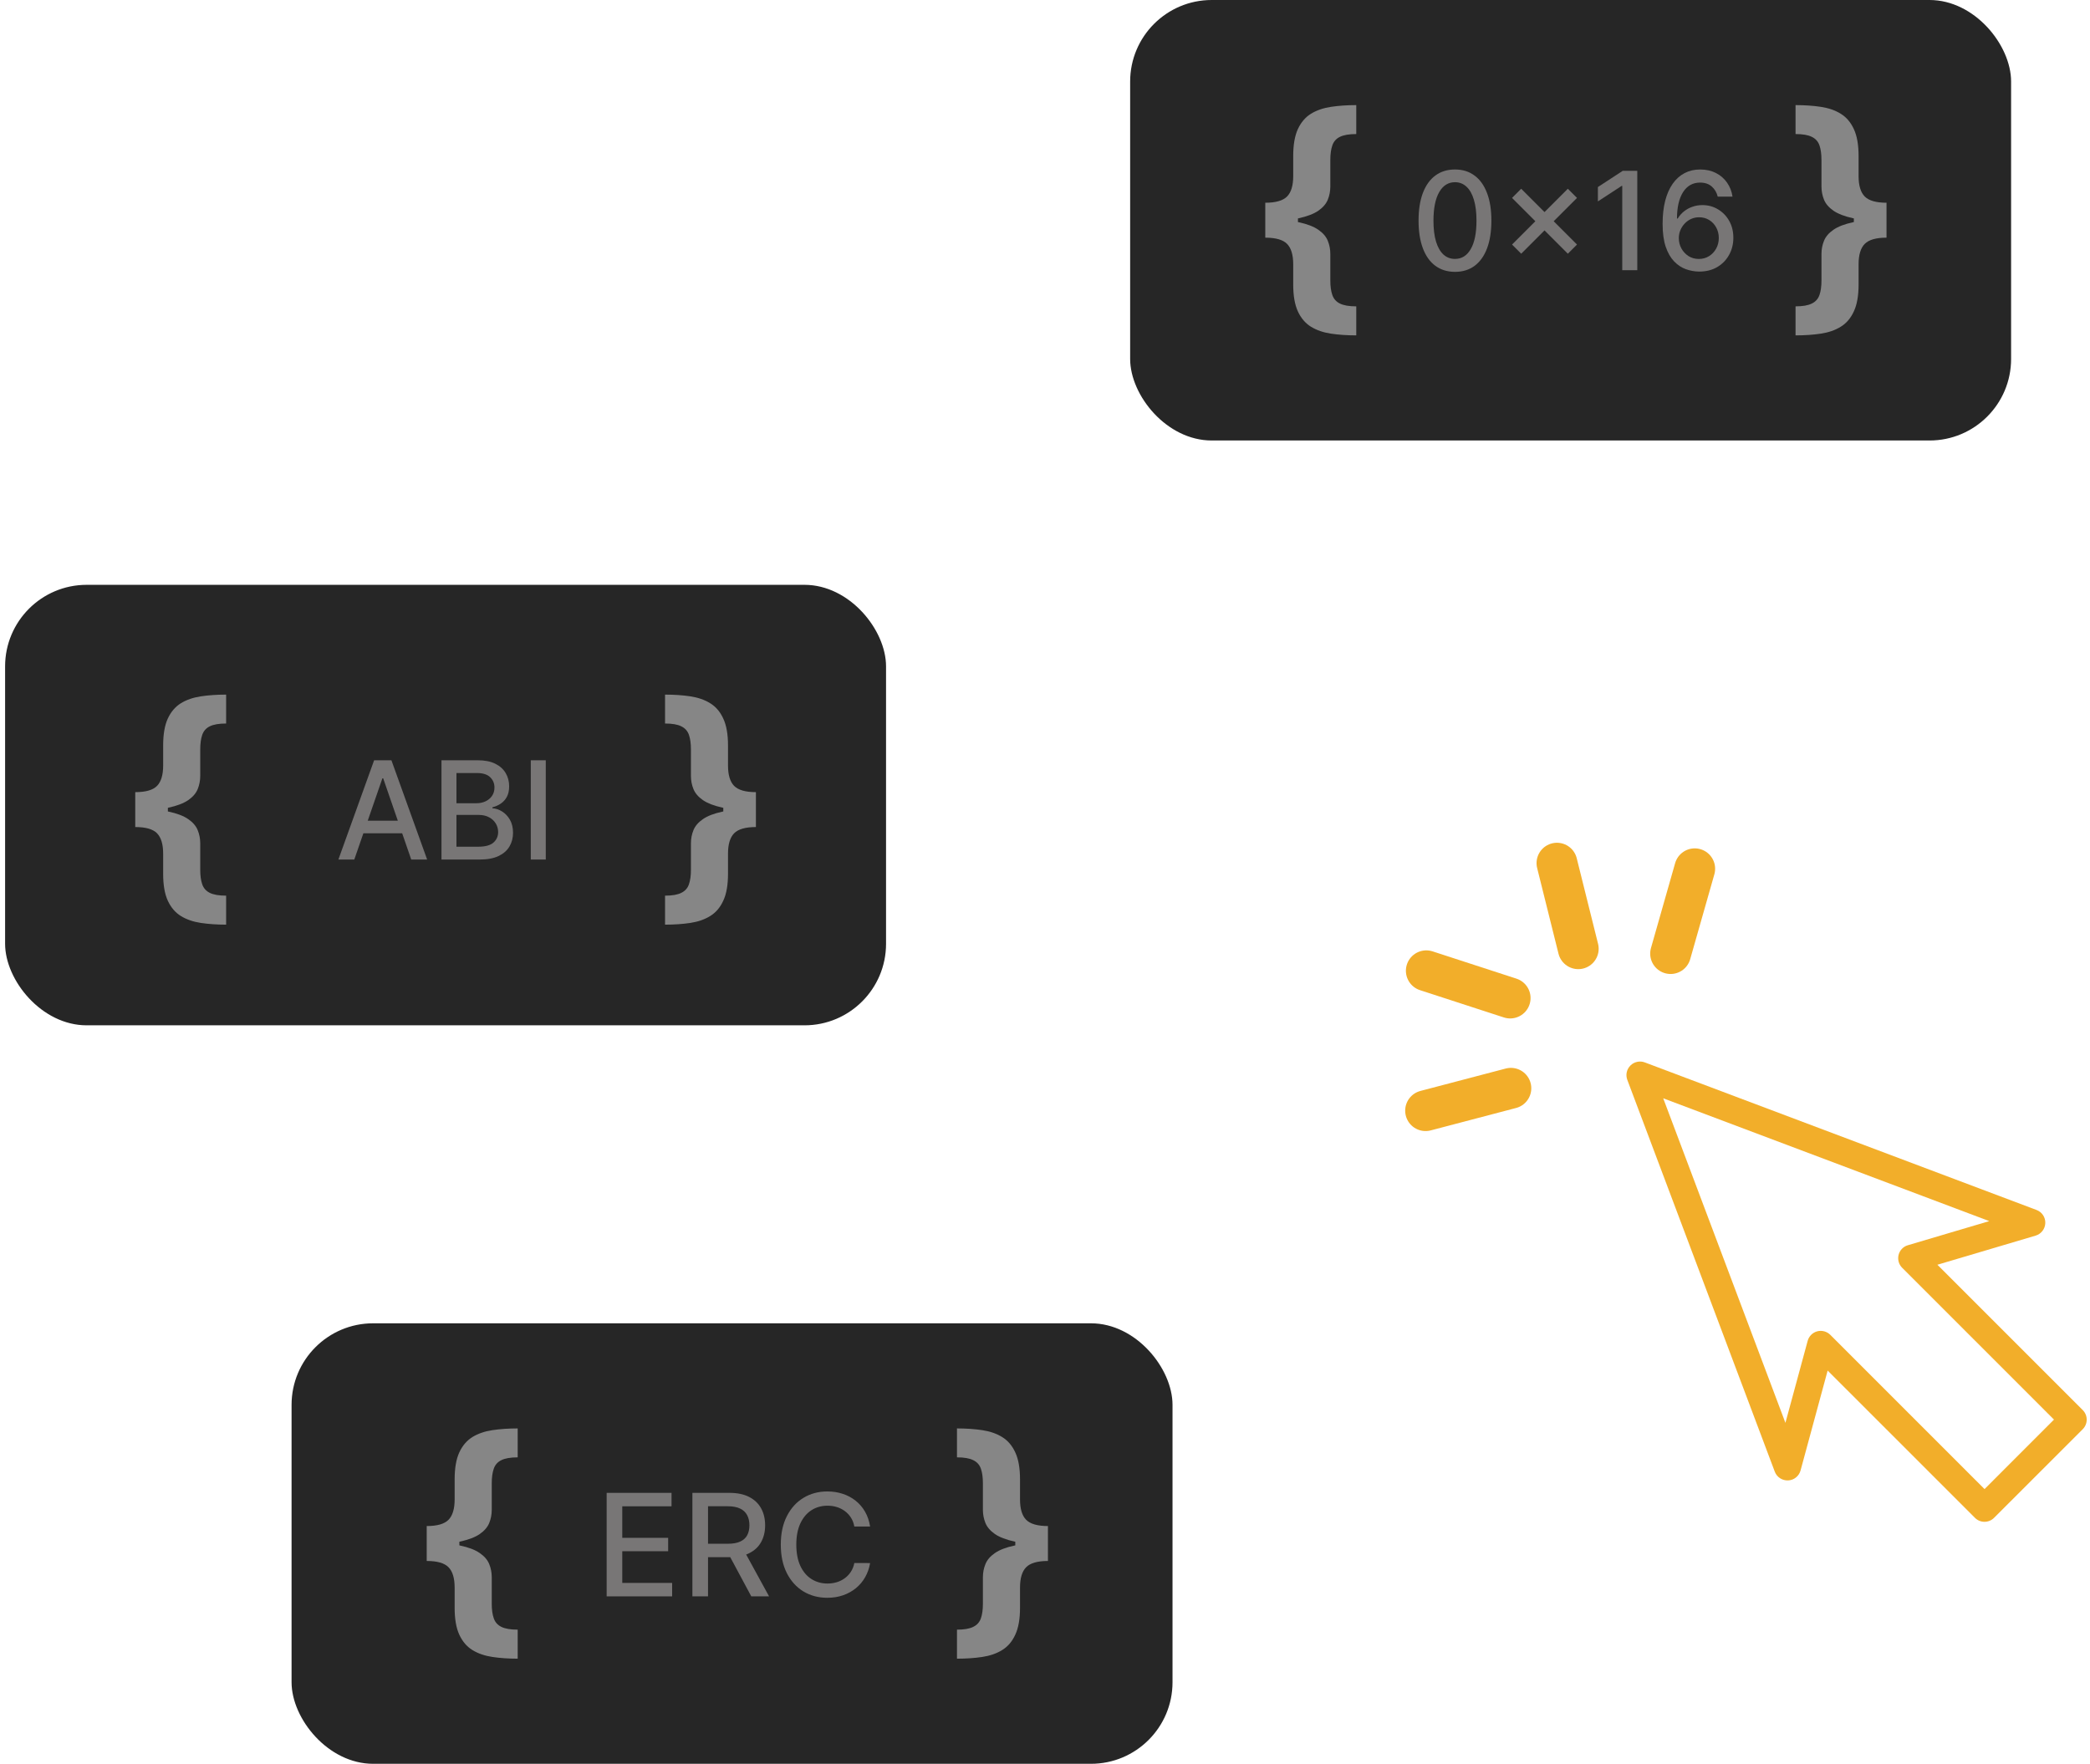 <svg width="205" height="173" viewBox="0 0 205 173" fill="none" xmlns="http://www.w3.org/2000/svg">
<rect x="28.599" y="129.795" width="86.409" height="43.205" rx="8" fill="#262626"/>
<path d="M41.855 151.474V149.68C42.884 149.68 43.597 149.475 43.996 149.064C44.395 148.654 44.594 147.991 44.594 147.075V145.103C44.594 144.002 44.746 143.122 45.049 142.461C45.358 141.795 45.787 141.292 46.334 140.953C46.887 140.614 47.541 140.388 48.297 140.275C49.052 140.162 49.879 140.106 50.778 140.106V142.943C50.076 142.943 49.54 143.035 49.171 143.22C48.809 143.398 48.562 143.678 48.431 144.059C48.3 144.433 48.234 144.909 48.234 145.486V148.092C48.234 148.544 48.151 148.975 47.985 149.386C47.818 149.79 47.509 150.15 47.057 150.465C46.605 150.775 45.959 151.021 45.12 151.206C44.282 151.384 43.193 151.474 41.855 151.474ZM50.778 162.69C49.879 162.69 49.052 162.633 48.297 162.52C47.541 162.407 46.887 162.181 46.334 161.842C45.787 161.503 45.358 161 45.049 160.334C44.746 159.674 44.594 158.793 44.594 157.693V155.712C44.594 154.796 44.395 154.133 43.996 153.722C43.597 153.312 42.884 153.106 41.855 153.106V151.313C43.193 151.313 44.282 151.405 45.12 151.59C45.959 151.768 46.605 152.015 47.057 152.33C47.509 152.64 47.818 152.999 47.985 153.41C48.151 153.814 48.234 154.246 48.234 154.704V157.309C48.234 157.88 48.3 158.353 48.431 158.728C48.562 159.109 48.809 159.388 49.171 159.567C49.54 159.751 50.076 159.843 50.778 159.843V162.69ZM41.855 153.106V149.68H45.058V153.106H41.855Z" fill="#868686"/>
<path d="M102.789 151.313V153.106C101.766 153.106 101.052 153.312 100.648 153.722C100.249 154.133 100.05 154.796 100.05 155.712V157.693C100.05 158.793 99.895 159.674 99.586 160.334C99.282 161 98.854 161.503 98.301 161.842C97.754 162.181 97.102 162.407 96.347 162.52C95.597 162.633 94.77 162.69 93.866 162.69V159.843C94.568 159.843 95.101 159.751 95.463 159.567C95.832 159.388 96.082 159.109 96.213 158.728C96.344 158.353 96.409 157.88 96.409 157.309V154.704C96.409 154.246 96.493 153.814 96.659 153.41C96.826 152.999 97.135 152.64 97.587 152.33C98.039 152.015 98.685 151.768 99.523 151.59C100.362 151.405 101.451 151.313 102.789 151.313ZM93.866 140.106C94.77 140.106 95.597 140.162 96.347 140.275C97.102 140.388 97.754 140.614 98.301 140.953C98.854 141.292 99.282 141.795 99.586 142.461C99.895 143.122 100.05 144.002 100.05 145.103V147.075C100.05 147.991 100.249 148.654 100.648 149.064C101.052 149.475 101.766 149.68 102.789 149.68V151.474C101.451 151.474 100.362 151.384 99.523 151.206C98.685 151.021 98.039 150.775 97.587 150.465C97.135 150.15 96.826 149.79 96.659 149.386C96.493 148.975 96.409 148.544 96.409 148.092V145.486C96.409 144.909 96.344 144.433 96.213 144.059C96.082 143.678 95.832 143.398 95.463 143.22C95.101 143.035 94.568 142.943 93.866 142.943V140.106ZM102.789 149.68V153.106H99.586V149.68H102.789Z" fill="#868686"/>
<path d="M59.504 156.578V146.425H65.869V147.744H61.036V150.837H65.537V152.151H61.036V155.259H65.928V156.578H59.504Z" fill="#787676"/>
<path d="M67.915 156.578V146.425H71.534C72.32 146.425 72.973 146.561 73.492 146.832C74.014 147.103 74.404 147.478 74.662 147.957C74.92 148.433 75.049 148.983 75.049 149.608C75.049 150.229 74.918 150.776 74.657 151.249C74.399 151.718 74.009 152.083 73.487 152.344C72.968 152.605 72.316 152.736 71.529 152.736H68.788V151.417H71.39C71.886 151.417 72.289 151.346 72.6 151.204C72.914 151.062 73.143 150.856 73.289 150.585C73.434 150.314 73.507 149.988 73.507 149.608C73.507 149.225 73.433 148.892 73.284 148.612C73.138 148.331 72.909 148.116 72.595 147.967C72.284 147.815 71.876 147.739 71.37 147.739H69.447V156.578H67.915ZM72.927 151.997L75.435 156.578H73.69L71.231 151.997H72.927Z" fill="#787676"/>
<path d="M85.345 149.727H83.798C83.739 149.396 83.628 149.106 83.466 148.854C83.304 148.603 83.106 148.39 82.871 148.215C82.636 148.04 82.374 147.908 82.083 147.818C81.796 147.729 81.49 147.685 81.166 147.685C80.581 147.685 80.057 147.832 79.594 148.126C79.135 148.42 78.772 148.851 78.504 149.42C78.24 149.988 78.107 150.682 78.107 151.502C78.107 152.328 78.24 153.025 78.504 153.594C78.772 154.162 79.137 154.592 79.599 154.883C80.062 155.173 80.583 155.319 81.161 155.319C81.481 155.319 81.785 155.276 82.073 155.19C82.364 155.101 82.627 154.97 82.861 154.798C83.096 154.626 83.294 154.417 83.456 154.169C83.621 153.917 83.735 153.63 83.798 153.306L85.345 153.311C85.262 153.81 85.102 154.269 84.864 154.689C84.629 155.106 84.327 155.466 83.957 155.77C83.59 156.071 83.17 156.304 82.698 156.469C82.225 156.634 81.71 156.717 81.151 156.717C80.272 156.717 79.489 156.508 78.801 156.092C78.114 155.672 77.572 155.073 77.175 154.293C76.782 153.513 76.585 152.582 76.585 151.502C76.585 150.418 76.784 149.487 77.18 148.711C77.577 147.931 78.119 147.333 78.806 146.916C79.494 146.496 80.275 146.287 81.151 146.287C81.69 146.287 82.192 146.364 82.658 146.52C83.127 146.672 83.549 146.896 83.922 147.194C84.296 147.488 84.605 147.848 84.849 148.274C85.094 148.698 85.259 149.182 85.345 149.727Z" fill="#787676"/>
<rect x="110.852" width="86.409" height="43.205" rx="8" fill="#262626"/>
<path d="M124.106 21.678V19.885C125.136 19.885 125.849 19.679 126.248 19.269C126.647 18.858 126.846 18.195 126.846 17.279V15.307C126.846 14.207 126.998 13.326 127.301 12.666C127.61 12 128.039 11.497 128.586 11.158C129.139 10.819 129.793 10.593 130.549 10.48C131.304 10.367 132.131 10.31 133.03 10.31V13.148C132.328 13.148 131.792 13.24 131.423 13.424C131.06 13.603 130.814 13.882 130.683 14.263C130.552 14.638 130.486 15.114 130.486 15.691V18.296C130.486 18.748 130.403 19.18 130.237 19.59C130.07 19.995 129.761 20.355 129.309 20.67C128.856 20.979 128.211 21.226 127.372 21.41C126.534 21.589 125.445 21.678 124.106 21.678ZM133.03 32.895C132.131 32.895 131.304 32.838 130.549 32.725C129.793 32.612 129.139 32.386 128.586 32.047C128.039 31.708 127.61 31.205 127.301 30.539C126.998 29.878 126.846 28.998 126.846 27.898V25.917C126.846 25 126.647 24.337 126.248 23.927C125.849 23.516 125.136 23.311 124.106 23.311V21.518C125.445 21.518 126.534 21.61 127.372 21.794C128.211 21.973 128.856 22.22 129.309 22.535C129.761 22.844 130.07 23.204 130.237 23.614C130.403 24.019 130.486 24.45 130.486 24.908V27.514C130.486 28.085 130.552 28.558 130.683 28.933C130.814 29.313 131.06 29.593 131.423 29.771C131.792 29.956 132.328 30.048 133.03 30.048V32.895ZM124.106 23.311V19.885H127.31V23.311H124.106Z" fill="#868686"/>
<path d="M185.041 21.518V23.311C184.018 23.311 183.304 23.516 182.9 23.927C182.501 24.337 182.302 25 182.302 25.917V27.898C182.302 28.998 182.147 29.878 181.838 30.539C181.534 31.205 181.106 31.708 180.553 32.047C180.006 32.386 179.354 32.612 178.599 32.725C177.849 32.838 177.022 32.895 176.118 32.895V30.048C176.82 30.048 177.353 29.956 177.715 29.771C178.084 29.593 178.334 29.313 178.465 28.933C178.596 28.558 178.661 28.085 178.661 27.514V24.908C178.661 24.45 178.745 24.019 178.911 23.614C179.078 23.204 179.387 22.844 179.839 22.535C180.291 22.22 180.937 21.973 181.775 21.794C182.614 21.61 183.703 21.518 185.041 21.518ZM176.118 10.31C177.022 10.31 177.849 10.367 178.599 10.48C179.354 10.593 180.006 10.819 180.553 11.158C181.106 11.497 181.534 12 181.838 12.666C182.147 13.326 182.302 14.207 182.302 15.307V17.279C182.302 18.195 182.501 18.858 182.9 19.269C183.304 19.679 184.018 19.885 185.041 19.885V21.678C183.703 21.678 182.614 21.589 181.775 21.41C180.937 21.226 180.291 20.979 179.839 20.67C179.387 20.355 179.078 19.995 178.911 19.59C178.745 19.18 178.661 18.748 178.661 18.296V15.691C178.661 15.114 178.596 14.638 178.465 14.263C178.334 13.882 178.084 13.603 177.715 13.424C177.353 13.24 176.82 13.148 176.118 13.148V10.31ZM185.041 19.885V23.311H181.838V19.885H185.041Z" fill="#868686"/>
<path d="M142.715 26.665C141.963 26.662 141.32 26.464 140.787 26.07C140.254 25.677 139.847 25.104 139.564 24.352C139.282 23.6 139.141 22.695 139.141 21.635C139.141 20.578 139.282 19.676 139.564 18.927C139.85 18.178 140.259 17.607 140.792 17.214C141.328 16.82 141.969 16.624 142.715 16.624C143.46 16.624 144.099 16.822 144.632 17.219C145.165 17.612 145.573 18.183 145.856 18.932C146.141 19.677 146.284 20.578 146.284 21.635C146.284 22.698 146.143 23.605 145.86 24.357C145.578 25.106 145.17 25.678 144.637 26.075C144.104 26.468 143.463 26.665 142.715 26.665ZM142.715 25.395C143.375 25.395 143.89 25.073 144.261 24.428C144.636 23.784 144.823 22.853 144.823 21.635C144.823 20.826 144.737 20.142 144.566 19.584C144.398 19.022 144.155 18.597 143.838 18.308C143.524 18.017 143.149 17.871 142.715 17.871C142.058 17.871 141.542 18.194 141.168 18.841C140.794 19.489 140.605 20.42 140.602 21.635C140.602 22.447 140.686 23.134 140.854 23.696C141.025 24.254 141.268 24.677 141.582 24.966C141.896 25.252 142.274 25.395 142.715 25.395Z" fill="#787676"/>
<path d="M153.783 24.885L148.31 19.413L149.209 18.513L154.682 23.986L153.783 24.885ZM149.209 24.885L148.31 23.986L153.783 18.513L154.682 19.413L149.209 24.885Z" fill="#787676"/>
<path d="M160.595 16.757V26.503H159.12V18.232H159.063L156.731 19.755V18.346L159.163 16.757H160.595Z" fill="#787676"/>
<path d="M166.634 26.637C166.2 26.63 165.771 26.551 165.349 26.399C164.931 26.246 164.55 25.993 164.207 25.637C163.865 25.282 163.59 24.804 163.384 24.205C163.181 23.605 163.079 22.856 163.079 21.959C163.079 21.108 163.164 20.353 163.332 19.693C163.503 19.033 163.749 18.477 164.069 18.023C164.39 17.566 164.777 17.219 165.23 16.981C165.684 16.743 166.193 16.624 166.758 16.624C167.339 16.624 167.854 16.738 168.305 16.966C168.755 17.195 169.12 17.511 169.399 17.913C169.682 18.316 169.861 18.775 169.937 19.289H168.486C168.387 18.883 168.192 18.551 167.9 18.294C167.608 18.037 167.228 17.909 166.758 17.909C166.044 17.909 165.487 18.22 165.088 18.841C164.691 19.463 164.491 20.328 164.488 21.435H164.559C164.728 21.159 164.934 20.924 165.178 20.731C165.426 20.534 165.702 20.383 166.006 20.279C166.314 20.171 166.638 20.117 166.977 20.117C167.542 20.117 168.053 20.255 168.509 20.531C168.969 20.804 169.336 21.181 169.609 21.663C169.882 22.146 170.018 22.698 170.018 23.32C170.018 23.942 169.877 24.505 169.594 25.009C169.315 25.514 168.922 25.913 168.414 26.208C167.907 26.5 167.313 26.643 166.634 26.637ZM166.63 25.399C167.004 25.399 167.339 25.307 167.634 25.123C167.929 24.939 168.162 24.692 168.333 24.381C168.505 24.07 168.59 23.723 168.59 23.339C168.59 22.964 168.506 22.623 168.338 22.316C168.173 22.008 167.945 21.764 167.653 21.583C167.364 21.402 167.034 21.311 166.663 21.311C166.381 21.311 166.119 21.365 165.878 21.473C165.64 21.581 165.43 21.73 165.25 21.921C165.069 22.111 164.926 22.33 164.821 22.577C164.72 22.822 164.669 23.08 164.669 23.353C164.669 23.718 164.753 24.056 164.921 24.367C165.092 24.677 165.326 24.928 165.621 25.119C165.919 25.306 166.255 25.399 166.63 25.399Z" fill="#787676"/>
<rect x="0.5" y="57.362" width="86.409" height="43.205" rx="8" fill="#262626"/>
<path d="M13.266 79.488V77.696C14.294 77.696 15.007 77.491 15.405 77.081C15.803 76.671 16.003 76.008 16.003 75.093V73.123C16.003 72.023 16.154 71.144 16.457 70.484C16.766 69.818 17.194 69.316 17.741 68.977C18.294 68.638 18.947 68.413 19.702 68.3C20.457 68.187 21.283 68.13 22.18 68.13V70.965C21.479 70.965 20.944 71.057 20.576 71.242C20.213 71.42 19.967 71.699 19.836 72.08C19.705 72.454 19.64 72.929 19.64 73.506V76.109C19.64 76.561 19.556 76.992 19.39 77.402C19.224 77.806 18.915 78.165 18.463 78.48C18.011 78.789 17.366 79.036 16.528 79.22C15.691 79.399 14.603 79.488 13.266 79.488ZM22.18 90.694C21.283 90.694 20.457 90.637 19.702 90.524C18.947 90.411 18.294 90.186 17.741 89.847C17.194 89.508 16.766 89.006 16.457 88.34C16.154 87.68 16.003 86.801 16.003 85.701V83.722C16.003 82.807 15.803 82.144 15.405 81.734C15.007 81.324 14.294 81.119 13.266 81.119V79.327C14.603 79.327 15.691 79.419 16.528 79.604C17.366 79.782 18.011 80.029 18.463 80.344C18.915 80.653 19.224 81.012 19.39 81.422C19.556 81.826 19.64 82.257 19.64 82.715V85.318C19.64 85.889 19.705 86.361 19.836 86.736C19.967 87.116 20.213 87.395 20.576 87.573C20.944 87.758 21.479 87.85 22.18 87.85V90.694ZM13.266 81.119V77.696H16.466V81.119H13.266Z" fill="#868686"/>
<path d="M74.145 79.327V81.119C73.123 81.119 72.41 81.324 72.006 81.734C71.608 82.144 71.408 82.807 71.408 83.722V85.701C71.408 86.801 71.254 87.68 70.945 88.34C70.642 89.006 70.214 89.508 69.661 89.847C69.114 90.186 68.464 90.411 67.709 90.524C66.96 90.637 66.134 90.694 65.231 90.694V87.85C65.932 87.85 66.464 87.758 66.826 87.573C67.195 87.395 67.444 87.116 67.575 86.735C67.706 86.361 67.771 85.888 67.771 85.318V82.715C67.771 82.257 67.854 81.826 68.021 81.422C68.187 81.012 68.496 80.653 68.948 80.344C69.4 80.028 70.044 79.782 70.882 79.604C71.72 79.419 72.808 79.327 74.145 79.327ZM65.231 68.13C66.134 68.13 66.96 68.187 67.709 68.3C68.464 68.413 69.114 68.638 69.661 68.977C70.214 69.316 70.642 69.818 70.945 70.484C71.254 71.144 71.408 72.023 71.408 73.123V75.093C71.408 76.008 71.608 76.671 72.006 77.081C72.41 77.491 73.123 77.696 74.145 77.696V79.488C72.808 79.488 71.72 79.399 70.882 79.22C70.044 79.036 69.4 78.789 68.948 78.48C68.496 78.165 68.187 77.806 68.021 77.402C67.854 76.992 67.771 76.561 67.771 76.109V73.506C67.771 72.929 67.706 72.454 67.575 72.079C67.444 71.699 67.195 71.42 66.826 71.242C66.464 71.057 65.932 70.965 65.231 70.965V68.13ZM74.145 77.696V81.119H70.945V77.696H74.145Z" fill="#868686"/>
<path d="M34.751 84.308H33.191L36.696 74.571H38.393L41.897 84.308H40.337L37.585 76.34H37.508L34.751 84.308ZM35.012 80.495H40.071V81.731H35.012V80.495Z" fill="#787676"/>
<path d="M43.303 84.308V74.571H46.869C47.56 74.571 48.132 74.685 48.586 74.913C49.039 75.138 49.378 75.444 49.603 75.831C49.828 76.215 49.941 76.647 49.941 77.129C49.941 77.535 49.866 77.877 49.717 78.156C49.568 78.432 49.368 78.654 49.118 78.822C48.871 78.987 48.598 79.107 48.3 79.183V79.278C48.623 79.294 48.939 79.399 49.246 79.592C49.557 79.782 49.814 80.053 50.017 80.405C50.219 80.757 50.321 81.185 50.321 81.689C50.321 82.186 50.204 82.633 49.969 83.029C49.738 83.422 49.38 83.735 48.895 83.966C48.41 84.194 47.79 84.308 47.035 84.308H43.303ZM44.772 83.049H46.893C47.596 83.049 48.1 82.912 48.405 82.64C48.709 82.367 48.861 82.026 48.861 81.617C48.861 81.31 48.784 81.028 48.628 80.771C48.473 80.514 48.251 80.31 47.963 80.158C47.677 80.006 47.338 79.93 46.945 79.93H44.772V83.049ZM44.772 78.784H46.741C47.07 78.784 47.367 78.72 47.63 78.594C47.896 78.467 48.107 78.289 48.262 78.061C48.421 77.83 48.5 77.557 48.5 77.243C48.5 76.841 48.359 76.503 48.077 76.23C47.795 75.958 47.362 75.822 46.779 75.822H44.772V78.784Z" fill="#787676"/>
<path d="M53.533 74.571V84.308H52.063V74.571H53.533Z" fill="#787676"/>
<path d="M159.923 104.51C160.288 104.142 160.844 104.023 161.331 104.204L199.756 118.679C200.29 118.879 200.637 119.397 200.615 119.968C200.593 120.542 200.209 121.036 199.666 121.195L190.033 124.051L204.286 138.304C204.807 138.822 204.807 139.665 204.286 140.183L195.592 148.873C195.074 149.395 194.231 149.395 193.713 148.873L179.267 134.43L176.61 144.228C176.457 144.784 175.967 145.181 175.39 145.205C174.812 145.23 174.285 144.884 174.082 144.35L159.617 105.918C159.433 105.431 159.551 104.879 159.923 104.51ZM175.125 139.559L177.306 131.521C177.428 131.065 177.787 130.703 178.246 130.581C178.705 130.459 179.195 130.594 179.529 130.928L194.656 146.055L201.467 139.24L186.574 124.347C186.243 124.017 186.112 123.536 186.225 123.083C186.34 122.628 186.687 122.265 187.136 122.137L195.121 119.771L163.138 107.725L175.125 139.559Z" fill="#F2AE2A"/>
<path d="M166.23 85.211L163.861 93.533" stroke="#F2AE2A" stroke-width="4" stroke-linecap="round" stroke-linejoin="round"/>
<path d="M152.714 84.661L154.807 93.057" stroke="#F2AE2A" stroke-width="4" stroke-linecap="round" stroke-linejoin="round"/>
<path d="M139.899 95.216L148.127 97.893" stroke="#F2AE2A" stroke-width="4" stroke-linecap="round" stroke-linejoin="round"/>
<path d="M139.829 108.939L148.198 106.741" stroke="#F2AE2A" stroke-width="4" stroke-linecap="round" stroke-linejoin="round"/>
</svg>

